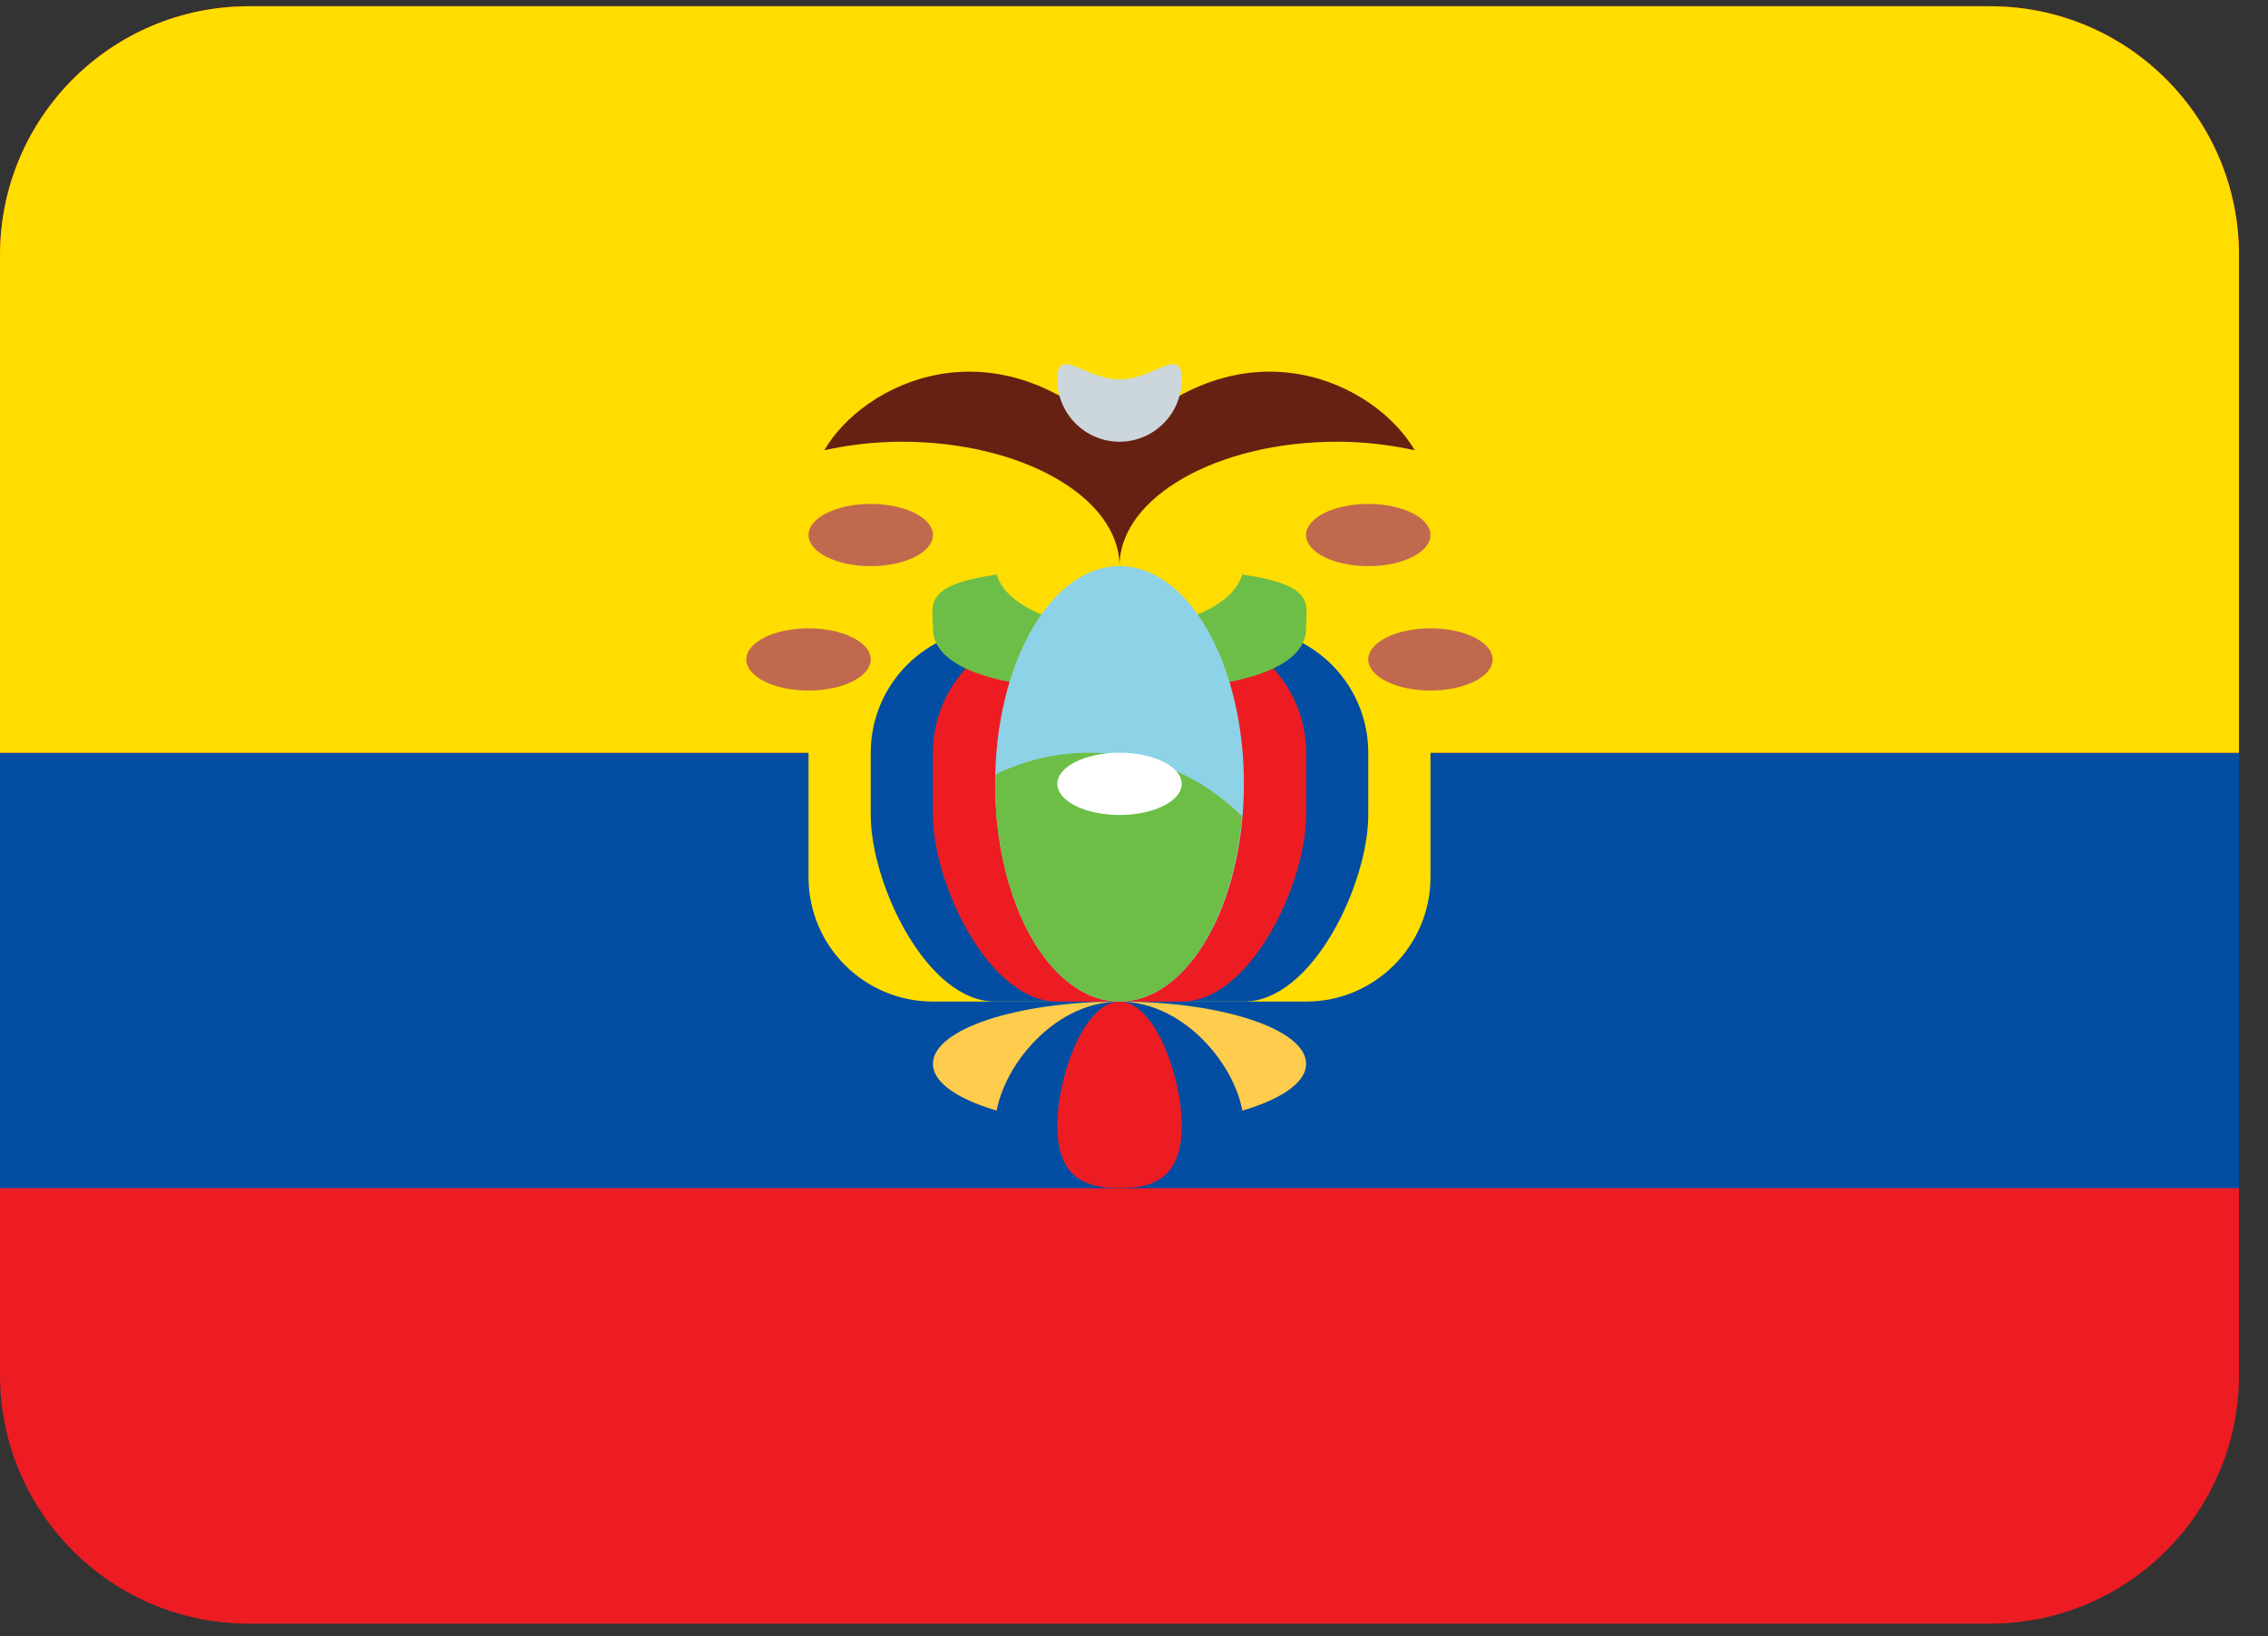 <svg xmlns="http://www.w3.org/2000/svg" width="61" height="44" viewBox="0 0 61 44" fill="none"><rect x="0" y="0" width="61" height="44" fill="#333333" stroke="none"/><path d="M60.22 36.97C60.22 40.665 57.224 43.661 53.529 43.661H6.691C2.996 43.661 0 40.665 0 36.97V6.86C0 3.164 2.996 0.168 6.691 0.168H53.529C57.224 0.168 60.22 3.164 60.22 6.86V36.97Z" fill="#ED1C23"></path><path d="M0 20.242H60.22V31.951H0V20.242Z" fill="#034EA2"></path><path d="M60.22 20.242V6.86C60.22 3.164 57.224 0.168 53.529 0.168H6.691C2.996 0.168 0 3.164 0 6.86V20.242H60.22Z" fill="#FFDD00"></path><path d="M38.474 23.587C38.474 25.434 36.975 26.933 35.128 26.933H25.092C23.245 26.933 21.746 25.434 21.746 23.587V18.569C21.746 16.722 23.245 15.223 25.092 15.223H35.128C36.975 15.223 38.474 16.722 38.474 18.569V23.587Z" fill="#FFDD00"></path><path d="M36.801 21.915C36.801 23.761 35.302 26.933 33.456 26.933H26.765C24.918 26.933 23.419 23.761 23.419 21.915V20.242C23.419 18.395 24.918 16.896 26.765 16.896H33.456C35.302 16.896 36.801 18.395 36.801 20.242V21.915Z" fill="#034EA2"></path><path d="M35.129 21.915C35.129 23.761 33.63 26.933 31.783 26.933H28.437C26.591 26.933 25.092 23.761 25.092 21.915V20.242C25.092 18.395 26.591 16.896 28.437 16.896H31.783C33.63 16.896 35.129 18.395 35.129 20.242V21.915Z" fill="#ED1C23"></path><path d="M33.41 15.449C33.188 16.265 31.803 16.896 30.11 16.896C28.417 16.896 27.032 16.265 26.81 15.449C24.794 15.737 25.092 16.274 25.092 16.896C25.092 17.82 26.415 18.569 30.11 18.569C33.805 18.569 35.128 17.82 35.128 16.896C35.128 16.274 35.426 15.737 33.41 15.449Z" fill="#6DBE46"></path><path d="M31.783 23.587C31.783 24.512 31.034 25.26 30.11 25.26C29.187 25.26 28.438 24.512 28.438 23.587V18.569C28.438 17.646 29.187 16.896 30.11 16.896C31.034 16.896 31.783 17.646 31.783 18.569V23.587Z" fill="#A6D388"></path><path d="M35.965 11.878C36.701 11.878 37.4 11.965 38.049 12.107C37.007 10.307 33.456 8.533 30.11 11.878C26.764 8.533 23.213 10.307 22.171 12.107C22.82 11.965 23.519 11.878 24.255 11.878C27.489 11.878 30.11 13.377 30.11 15.224C30.11 13.377 32.73 11.878 35.965 11.878Z" fill="#662113"></path><path d="M30.11 26.933C31.958 26.933 33.456 24.312 33.456 21.078C33.456 17.845 31.958 15.223 30.11 15.223C28.262 15.223 26.765 17.845 26.765 21.078C26.765 24.312 28.262 26.933 30.11 26.933Z" fill="#8ED2E7"></path><path d="M29.274 20.242C28.377 20.242 27.539 20.459 26.78 20.819C26.778 20.906 26.765 20.989 26.765 21.078C26.765 24.312 28.264 26.933 30.11 26.933C31.788 26.933 33.163 24.767 33.406 21.95C32.347 20.896 30.886 20.242 29.274 20.242Z" fill="#6DBE46"></path><path d="M30.11 30.278C32.882 30.278 35.129 29.529 35.129 28.606C35.129 27.682 32.882 26.933 30.11 26.933C27.339 26.933 25.092 27.682 25.092 28.606C25.092 29.529 27.339 30.278 30.11 30.278Z" fill="#FFCC4D"></path><path d="M33.456 30.278C33.456 31.663 31.957 31.951 30.11 31.951C28.264 31.951 26.765 31.663 26.765 30.278C26.765 28.893 28.264 26.933 30.11 26.933C31.957 26.933 33.456 28.893 33.456 30.278Z" fill="#034EA2"></path><path d="M28.438 30.279C28.438 28.894 29.187 26.933 30.11 26.933C31.034 26.933 31.783 28.894 31.783 30.279C31.783 31.664 31.034 31.951 30.11 31.951C29.187 31.951 28.438 31.664 28.438 30.279Z" fill="#ED1C23"></path><path d="M28.438 10.205C28.438 9.281 29.187 10.205 30.11 10.205C31.034 10.205 31.783 9.281 31.783 10.205C31.783 11.128 31.034 11.878 30.11 11.878C29.187 11.878 28.438 11.128 28.438 10.205Z" fill="#CCD6DD"></path><path d="M30.11 21.915C31.034 21.915 31.783 21.54 31.783 21.078C31.783 20.616 31.034 20.242 30.11 20.242C29.186 20.242 28.438 20.616 28.438 21.078C28.438 21.54 29.186 21.915 30.11 21.915Z" fill="white"></path><path d="M21.746 18.569C22.67 18.569 23.419 18.195 23.419 17.733C23.419 17.271 22.67 16.896 21.746 16.896C20.822 16.896 20.073 17.271 20.073 17.733C20.073 18.195 20.822 18.569 21.746 18.569Z" fill="#C1694F"></path><path d="M23.419 15.224C24.343 15.224 25.092 14.849 25.092 14.387C25.092 13.925 24.343 13.551 23.419 13.551C22.495 13.551 21.746 13.925 21.746 14.387C21.746 14.849 22.495 15.224 23.419 15.224Z" fill="#C1694F"></path><path d="M38.474 18.569C39.397 18.569 40.146 18.195 40.146 17.733C40.146 17.271 39.397 16.896 38.474 16.896C37.55 16.896 36.801 17.271 36.801 17.733C36.801 18.195 37.55 18.569 38.474 18.569Z" fill="#C1694F"></path><path d="M36.801 15.224C37.725 15.224 38.474 14.849 38.474 14.387C38.474 13.925 37.725 13.551 36.801 13.551C35.877 13.551 35.128 13.925 35.128 14.387C35.128 14.849 35.877 15.224 36.801 15.224Z" fill="#C1694F"></path></svg>
